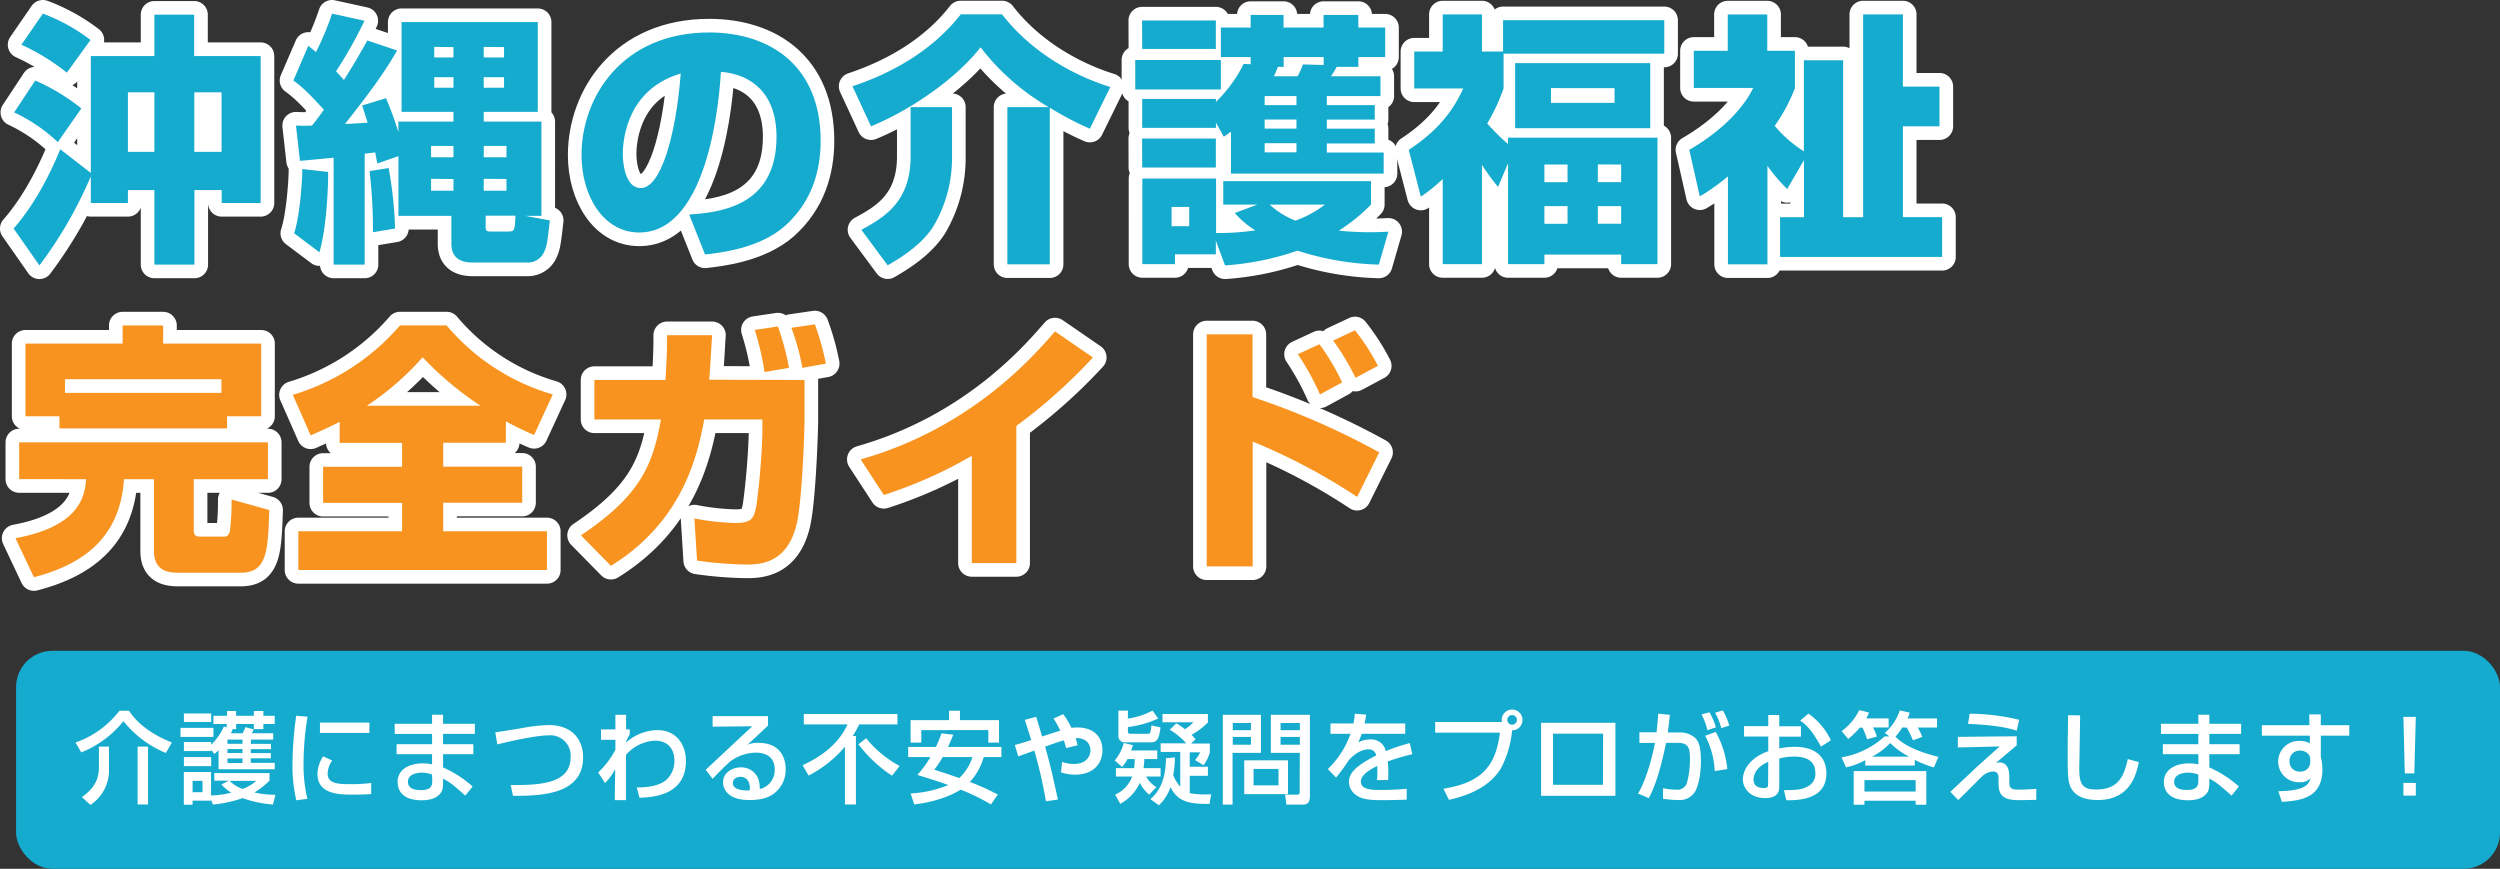 <svg xmlns="http://www.w3.org/2000/svg" viewBox="0 0 550.54 191.32"><rect x="0" y="0" width="550.54" height="191.32" fill="#333333" stroke="none"/><defs><style>.cls-1,.cls-4{fill:#fff;}.cls-1{stroke:#fff;stroke-linecap:round;stroke-linejoin:round;stroke-width:6px;}.cls-2{fill:#15abce;}.cls-3{fill:#f7931e;}</style></defs><g id="レイヤー_2" data-name="レイヤー 2"><g id="レイヤー_1-2" data-name="レイヤー 1"><path class="cls-1" d="M20,38.84A93,93,0,0,1,8.68,58.45L3,50.33c5.74-6.56,9.16-14.79,10.27-17.46L20,38.09V12.34H34V3.23h8.76v9.11H57.4V44.7H48.82V41.86h-6V58.27H34V41.86H28.17V44.7H20ZM7.76,17.73a44.74,44.74,0,0,1,10.15,6.15L12.74,31.3a36.86,36.86,0,0,0-9.62-6.55ZM9.44,3a40.48,40.48,0,0,1,10.5,5.8L14.72,16a47.55,47.55,0,0,0-10-6.15ZM28.17,33.45H34V20.34H28.17Zm14.62,0h6V20.34h-6Z"/><path class="cls-1" d="M73.47,34.73c-2.44.23-6.44.63-7.42.69l-.87-7.77a34.11,34.11,0,0,0,3.53,0c.7-.87,1.51-1.91,2.61-3.48-3.82-4.29-5.51-5.57-6.72-6.44l3.3-7.65c.7.58,1.1.87,1.68,1.39A62.18,62.18,0,0,0,73.12,3l7.14,1.57A93.14,93.14,0,0,1,74,15.7c.47.52.87.93,1.74,1.92,1-1.63,2.44-3.83,5.16-8.7l6.56,2.2c-3,5.16-6,9.22-11.49,16.18,1.63-.06,3.31-.17,5-.29-.35-1-.58-1.85-1.22-3.77L85,21.62a73.9,73.9,0,0,1,2.73,7.48V26.78H99.86V24.63H88.43V4.86h30V24.63H106.53v2.15h12.7V47.54h-3.54l5.4,1c-.58,5.1-.7,5.68-1.22,6.84a3.93,3.93,0,0,1-3.54,2.44H104.09c-3.3,0-4.69-1.57-4.69-4.12V47.54H87.74V34.38L83.1,36c-.35-1.68-.35-1.85-.47-2.44l-2.32.29V58.27H73.47Zm-1.22,3.13c.06,1.79-.17,11.77-1.91,17.69l-5.57-4.18c1.16-3.36,1.8-11,1.8-14.15ZM85.59,37A88.51,88.51,0,0,1,87,50.33l-4.87.81a108.93,108.93,0,0,0-.75-13.46Zm9.34-4.87v2.5h4.93v-2.5Zm0,7.25V42h4.93V39.42Zm.7-29.05v2.32h4.23V10.37Zm0,6.67v2.32h4.23V17Zm10.9-6.67v2.32H111V10.37Zm0,6.67v2.32H111V17Zm0,15.13v2.5h5v-2.5Zm0,7.25V42h5V39.42Zm.41,10.33c0,1,.11,1.27,1,1.27H112c1.33,0,1.39-.35,1.51-3.48h-6.55Z"/><path class="cls-1" d="M151.77,47.25C158,46.79,171,45.74,171,30.14c0-9.68-5.63-13.8-12.24-14.32-.29,5-2.49,35.38-18,35.38-7.83,0-12.7-8-12.7-17.05,0-12.82,9-27,28.13-27,13.34,0,24.53,7.31,24.53,23.84,0,6.61-1.91,13.45-7.88,18.79-5.69,5-14.5,5.91-17.58,6.26ZM137.15,34c0,2.2.64,7.42,3.95,7.42,4.41,0,7.71-11.36,8.81-25.23C137.15,19.94,137.15,32.58,137.15,34Z"/><path class="cls-1" d="M230.94,23.59a51.59,51.59,0,0,1-15-13.17c-5.4,6.91-15.26,13.75-24.13,17.4L187.73,19c9.22-3.08,17.81-8.12,23.84-15.84h9.1c6.73,8.7,16.36,13.69,23.84,16L240,28.35a70.22,70.22,0,0,1-8.82-4.64v34.5h-9.34V23.59Zm-21.29,0v11a29.46,29.46,0,0,1-4.17,15.37c-2.79,4.29-7.72,7.14-10,8.47l-5.8-7.83c4.82-2.61,10.85-6,10.85-16.12V23.59Z"/><path class="cls-1" d="M250,13.21h18.85V19.7H250Zm25.41.93V12.57h-6.56V6.07h6.56V3.29h7.25V6.07h8.81V3.29h7.66V6.07h5.91v6.5h-5.91v2.15h-4.76c-.46.81-.93,1.62-1.27,2.08H304v4.35H292.19v2h10.55v3.19H292.19v2h10.55v3.25H292.19v2h12.52v4.64H271.08V29c-.41.29-.64.47-1.57,1.11L267.77,27v1.16H251.53V21.79h16.24v.64a30.28,30.28,0,0,0,6.09-8.35Zm-23.9-9.63h16.24v6.26H251.53Zm0,26h16.24v6.38H251.53Zm16.24,22.5v3h-9v2.15h-7.19V39.31h16.24v12h.93a53.8,53.8,0,0,0,7.71-.58,19.49,19.49,0,0,1-4.52-3.83l5-1.85h-7.54V39.89h32.53v5.16a39.08,39.08,0,0,1-7.07,5.74,65.82,65.82,0,0,0,6.72.35c1.69,0,2.85-.06,4.18-.12l-2.09,7.25a63.61,63.61,0,0,1-17.92-3.07,61.43,61.43,0,0,1-15.95,3.25ZM258,45.57v4.24h3.88V45.57ZM278.5,21.15v2h7v-2Zm0,5.17v2h7v-2Zm0,5.22v2h7v-2Zm1.1,13.51a18.14,18.14,0,0,0,5.69,3.54,24.09,24.09,0,0,0,6.49-3.54Zm6.15-28.25a15.68,15.68,0,0,0,1.16-2.61l4.58.12V12.57h-8.81v2.15H281.4a15.11,15.11,0,0,1-.87,2.08Z"/><path class="cls-1" d="M329.89,41.16a47.4,47.4,0,0,1-3.54-4.87V58.16h-8.64V39.42a35.75,35.75,0,0,1-4.82,3.89L310.23,33c7.54-4.93,10.38-10,12-13.52H311.44V11.35h6.27V3.17h8.64v8.18H331V4.45h35.5v7.37H331.11v7.65a41.58,41.58,0,0,1-3.6,7.72,43.76,43.76,0,0,0,4.58,4.52V30.32H365V58.16h-8V56.07H340.1v2.09h-8V35.94ZM363.41,13.9V28.23H333.66V13.9ZM340.1,36.23v3.89h5.1V36.23Zm0,9.17v3.88h5.1V45.4Zm1.45-26v3.25h14V19.41Zm10.32,16.82v3.89H357V36.23Zm0,9.17v3.88H357V45.4Z"/><path class="cls-1" d="M393.57,41.63a37.88,37.88,0,0,1-4.35-5.11V58.21h-8.7V38.84a46.43,46.43,0,0,1-6.2,4.41L372,33c5.62-3.24,11.31-8,14.09-13.63H373V11.18h7.48v-8h8.7v8h6.09v8.23a36.59,36.59,0,0,1-4.46,8.3,27.67,27.67,0,0,0,6.43,5.62V13.27h8.65V47.83h4.4V3.17h8.76v15.9h8.06v8.75h-8.06v20h8.64v8.76H392V47.83h5.27V35.25Z"/><path class="cls-1" d="M4.22,97.41H59v8.12H42.67v11.25c0,1.16.47,1.39,1.39,1.39H49.4c.75,0,1-.52,1.22-1.1A54.65,54.65,0,0,0,51,110l8.3,2.32c-.29,9-.47,13.8-6.27,13.8H39.31c-2.21,0-5.4-.35-5.4-4.76V105.53H27.3c-.81,12.36-8.35,18.62-19.83,21.58l-4.06-8.59c14.15-2.61,15.31-9.28,15.54-13H4.22Zm8.87-5.74H5.61v-16H27v-4h8.93v4H57.52v16H50v2.67H13.09Zm35.67-5.16v-3H14.31v3Z"/><path class="cls-1" d="M74.8,92.89c-2.55,1.33-4.4,2.09-6.38,3l-3.94-8.94A50.07,50.07,0,0,0,88.09,71.66H98.35a47.91,47.91,0,0,0,23.38,15.2l-4.12,8.93a68.74,68.74,0,0,1-6.21-3v4.7H97.6v5.28H115v7.94H97.6V117h22.85v8.53H65.7V117H88.55v-6.26H71.15v-7.94h17.4V97.53H74.8Zm31-3.54A72.69,72.69,0,0,1,93.07,78.68,60.82,60.82,0,0,1,80.78,89.35Z"/><path class="cls-1" d="M177.17,83.67l0,8.87c-.06,4.81-.64,18.1-1.69,22.68-2.08,9.1-8.41,9.1-11.25,9.1a85.25,85.25,0,0,1-10.73-.87l-.58-9.28a54,54,0,0,0,8.88,1c3.77,0,4.17-1,4.75-3.66a155,155,0,0,0,1.34-16.18V92.37H155.08c-1.51,8.17-4.82,22.5-20.54,32.24l-6.61-6.72c13.46-9,15.84-15.84,17.63-25.52H130.89v-8.7h15.66c.35-5.63.35-8.07.35-9.86l9.92,0c-.18,2.61-.29,5.34-.64,9.81Zm-8.81-1.74a60.44,60.44,0,0,0-2.15-9.28l5.1-.76A59.25,59.25,0,0,1,173.75,81Zm8.35-.93a52.46,52.46,0,0,0-2.44-8.82l5.17-.75a54.88,54.88,0,0,1,2.43,8.64Z"/><path class="cls-1" d="M223.81,124H214V100.37A97.65,97.65,0,0,1,194.63,109l-5.1-7.83c24.59-7,38.22-22.91,42.8-28.19l8.35,5.74a117.67,117.67,0,0,1-16.87,15.08Z"/><path class="cls-1" d="M275.83,73.63V87.44a165,165,0,0,1,27.9,12.18l-4.87,9.8a133.47,133.47,0,0,0-23-12.18v27.49H265.74V73.63Zm14.85,13.23A58,58,0,0,0,285.81,78l4.75-2.2a49.11,49.11,0,0,1,5,8.41Zm7.83-3.66A54,54,0,0,0,293.58,75l4.81-2.26a48.22,48.22,0,0,1,5.05,7.83Z"/><path class="cls-2" d="M20,38.84A93,93,0,0,1,8.68,58.45L3,50.33c5.74-6.56,9.16-14.79,10.27-17.46L20,38.09V12.34H34V3.23h8.76v9.11H57.4V44.7H48.82V41.86h-6V58.27H34V41.86H28.17V44.7H20ZM7.76,17.73a44.74,44.74,0,0,1,10.15,6.15L12.74,31.3a36.86,36.86,0,0,0-9.62-6.55ZM9.44,3a40.48,40.48,0,0,1,10.5,5.8L14.72,16a47.55,47.55,0,0,0-10-6.15ZM28.17,33.45H34V20.34H28.17Zm14.62,0h6V20.34h-6Z"/><path class="cls-2" d="M73.47,34.73c-2.44.23-6.44.63-7.42.69l-.87-7.77a34.11,34.11,0,0,0,3.53,0c.7-.87,1.51-1.91,2.61-3.48-3.82-4.29-5.51-5.57-6.72-6.44l3.3-7.65c.7.58,1.1.87,1.68,1.39A62.18,62.18,0,0,0,73.12,3l7.14,1.57A93.14,93.14,0,0,1,74,15.7c.47.52.87.93,1.74,1.92,1-1.63,2.44-3.83,5.16-8.7l6.56,2.2c-3,5.16-6,9.22-11.49,16.18,1.63-.06,3.31-.17,5-.29-.35-1-.58-1.85-1.22-3.77L85,21.62a73.9,73.9,0,0,1,2.73,7.48V26.78H99.86V24.63H88.43V4.86h30V24.63H106.53v2.15h12.7V47.54h-3.54l5.4,1c-.58,5.1-.7,5.68-1.22,6.84a3.93,3.93,0,0,1-3.54,2.44H104.09c-3.3,0-4.69-1.57-4.69-4.12V47.54H87.74V34.38L83.1,36c-.35-1.68-.35-1.85-.47-2.44l-2.32.29V58.27H73.47Zm-1.22,3.13c.06,1.79-.17,11.77-1.91,17.69l-5.57-4.18c1.16-3.36,1.8-11,1.8-14.15ZM85.59,37A88.51,88.51,0,0,1,87,50.33l-4.87.81a108.93,108.93,0,0,0-.75-13.46Zm9.34-4.87v2.5h4.93v-2.5Zm0,7.25V42h4.93V39.42Zm.7-29.05v2.32h4.23V10.37Zm0,6.67v2.32h4.23V17Zm10.9-6.67v2.32H111V10.37Zm0,6.67v2.32H111V17Zm0,15.13v2.5h5v-2.5Zm0,7.25V42h5V39.42Zm.41,10.33c0,1,.11,1.27,1,1.27H112c1.33,0,1.39-.35,1.51-3.48h-6.55Z"/><path class="cls-2" d="M151.77,47.25C158,46.79,171,45.74,171,30.14c0-9.68-5.63-13.8-12.24-14.32-.29,5-2.49,35.38-18,35.38-7.83,0-12.7-8-12.7-17.05,0-12.82,9-27,28.13-27,13.34,0,24.53,7.31,24.53,23.84,0,6.61-1.91,13.45-7.88,18.79-5.69,5-14.5,5.91-17.58,6.26ZM137.15,34c0,2.2.64,7.42,3.95,7.42,4.41,0,7.71-11.36,8.81-25.23C137.15,19.94,137.15,32.58,137.15,34Z"/><path class="cls-2" d="M230.94,23.59a51.59,51.59,0,0,1-15-13.17c-5.4,6.91-15.26,13.75-24.13,17.4L187.73,19c9.22-3.08,17.81-8.12,23.84-15.84h9.1c6.73,8.7,16.36,13.69,23.84,16L240,28.35a70.22,70.22,0,0,1-8.82-4.64v34.5h-9.34V23.59Zm-21.29,0v11a29.46,29.46,0,0,1-4.17,15.37c-2.79,4.29-7.72,7.14-10,8.47l-5.8-7.83c4.82-2.61,10.85-6,10.85-16.12V23.59Z"/><path class="cls-2" d="M250,13.21h18.85V19.7H250Zm25.41.93V12.57h-6.56V6.07h6.56V3.29h7.25V6.07h8.81V3.29h7.66V6.07h5.91v6.5h-5.91v2.15h-4.76c-.46.81-.93,1.62-1.27,2.08H304v4.35H292.19v2h10.55v3.19H292.19v2h10.55v3.25H292.19v2h12.52v4.64H271.08V29c-.41.29-.64.47-1.57,1.11L267.77,27v1.16H251.53V21.79h16.24v.64a30.28,30.28,0,0,0,6.09-8.35Zm-23.9-9.63h16.24v6.26H251.53Zm0,26h16.24v6.38H251.53Zm16.24,22.5v3h-9v2.15h-7.19V39.31h16.24v12h.93a53.8,53.8,0,0,0,7.71-.58,19.49,19.49,0,0,1-4.52-3.83l5-1.85h-7.54V39.89h32.53v5.16a39.08,39.08,0,0,1-7.07,5.74,65.82,65.82,0,0,0,6.72.35c1.69,0,2.85-.06,4.18-.12l-2.09,7.25a63.61,63.61,0,0,1-17.92-3.07,61.43,61.43,0,0,1-15.95,3.25ZM258,45.57v4.24h3.88V45.57ZM278.5,21.15v2h7v-2Zm0,5.17v2h7v-2Zm0,5.22v2h7v-2Zm1.1,13.51a18.14,18.14,0,0,0,5.69,3.54,24.09,24.09,0,0,0,6.49-3.54Zm6.15-28.25a15.68,15.68,0,0,0,1.16-2.61l4.58.12V12.57h-8.81v2.15H281.4a15.11,15.11,0,0,1-.87,2.08Z"/><path class="cls-2" d="M329.89,41.16a47.4,47.4,0,0,1-3.54-4.87V58.16h-8.64V39.42a35.75,35.75,0,0,1-4.82,3.89L310.23,33c7.54-4.93,10.38-10,12-13.52H311.44V11.35h6.27V3.17h8.64v8.18H331V4.45h35.5v7.37H331.11v7.65a41.58,41.58,0,0,1-3.6,7.72,43.76,43.76,0,0,0,4.58,4.52V30.32H365V58.16h-8V56.07H340.1v2.09h-8V35.94ZM363.41,13.9V28.23H333.66V13.9ZM340.1,36.23v3.89h5.1V36.23Zm0,9.17v3.88h5.1V45.4Zm1.45-26v3.25h14V19.41Zm10.32,16.82v3.89H357V36.23Zm0,9.17v3.88H357V45.4Z"/><path class="cls-2" d="M393.57,41.63a37.88,37.88,0,0,1-4.35-5.11V58.21h-8.7V38.84a46.43,46.43,0,0,1-6.2,4.41L372,33c5.62-3.24,11.31-8,14.09-13.63H373V11.18h7.48v-8h8.7v8h6.09v8.23a36.59,36.59,0,0,1-4.46,8.3,27.67,27.67,0,0,0,6.43,5.62V13.27h8.65V47.83h4.4V3.17h8.76v15.9h8.06v8.75h-8.06v20h8.64v8.76H392V47.83h5.27V35.25Z"/><path class="cls-3" d="M4.22,97.41H59v8.12H42.67v11.25c0,1.16.47,1.39,1.39,1.39H49.4c.75,0,1-.52,1.22-1.1A54.65,54.65,0,0,0,51,110l8.3,2.32c-.29,9-.47,13.8-6.27,13.8H39.31c-2.21,0-5.4-.35-5.4-4.76V105.53H27.3c-.81,12.36-8.35,18.62-19.83,21.58l-4.06-8.59c14.15-2.61,15.31-9.28,15.54-13H4.22Zm8.87-5.74H5.61v-16H27v-4h8.93v4H57.52v16H50v2.67H13.09Zm35.67-5.16v-3H14.31v3Z"/><path class="cls-3" d="M74.8,92.89c-2.55,1.33-4.4,2.09-6.38,3l-3.94-8.94A50.07,50.07,0,0,0,88.09,71.66H98.35a47.91,47.91,0,0,0,23.38,15.2l-4.12,8.93a68.74,68.74,0,0,1-6.21-3v4.7H97.6v5.28H115v7.94H97.6V117h22.85v8.53H65.7V117H88.55v-6.26H71.15v-7.94h17.4V97.53H74.8Zm31-3.54A72.69,72.69,0,0,1,93.07,78.68,60.82,60.82,0,0,1,80.78,89.35Z"/><path class="cls-3" d="M177.17,83.67l0,8.87c-.06,4.81-.64,18.1-1.69,22.68-2.08,9.1-8.41,9.1-11.25,9.1a85.25,85.25,0,0,1-10.73-.87l-.58-9.28a54,54,0,0,0,8.88,1c3.77,0,4.17-1,4.75-3.66a155,155,0,0,0,1.34-16.18V92.37H155.08c-1.51,8.17-4.82,22.5-20.54,32.24l-6.61-6.72c13.46-9,15.84-15.84,17.63-25.52H130.89v-8.7h15.66c.35-5.63.35-8.07.35-9.86l9.92,0c-.18,2.61-.29,5.34-.64,9.81Zm-8.81-1.74a60.44,60.44,0,0,0-2.15-9.28l5.1-.76A59.25,59.25,0,0,1,173.75,81Zm8.35-.93a52.46,52.46,0,0,0-2.44-8.82l5.17-.75a54.88,54.88,0,0,1,2.43,8.64Z"/><path class="cls-3" d="M223.81,124H214V100.37A97.65,97.65,0,0,1,194.63,109l-5.1-7.83c24.59-7,38.22-22.91,42.8-28.19l8.35,5.74a117.67,117.67,0,0,1-16.87,15.08Z"/><path class="cls-3" d="M275.83,73.63V87.44a165,165,0,0,1,27.9,12.18l-4.87,9.8a133.47,133.47,0,0,0-23-12.18v27.49H265.74V73.63Zm14.85,13.23A58,58,0,0,0,285.81,78l4.75-2.2a49.11,49.11,0,0,1,5,8.41Zm7.83-3.66A54,54,0,0,0,293.58,75l4.81-2.26a48.22,48.22,0,0,1,5.05,7.83Z"/><rect class="cls-2" x="3.54" y="143.32" width="547" height="48" rx="8"/><path class="cls-4" d="M36.52,165.81a23.21,23.21,0,0,1-9.33-7,22.8,22.8,0,0,1-9.29,6.88l-1.27-2.18a20.73,20.73,0,0,0,9.68-7H28.4c1.8,2.77,5,5.26,9.46,7ZM24,164.41v4.75a9.17,9.17,0,0,1-4.09,8.1l-1.87-1.72c1.45-1.1,3.74-2.82,3.74-6.49v-4.64Zm8.6,0v12.74H30.31V164.41Z"/><path class="cls-4" d="M39.75,160.29H47v2H39.75Zm6.75,4.82v.29h-6v-2h6V164a12.7,12.7,0,0,0,2.8-4l.62.18v-.75H47v-1.8h3v-1.06h2v1.06H55.9v-1.06H58v1.06H60.5v1.8H58v1.14H55.9v-1.14H52v1.14h-.77a7.06,7.06,0,0,1-.37.91h2.59a14.63,14.63,0,0,0,.6-1.35l1.82.51c-.08.2-.3.64-.41.84h4.7v1.4h-4.9v.93h4.42v1.16H55.22v.86h4.42V167H55.22v1H60.5v1.41H48.13V165.2a7.52,7.52,0,0,1-.94.83Zm-6-8h6V159h-6Zm0,9.61h6v2h-6Zm6,9.44v.16H42.41v.9H40.48V170h6v5.17a19,19,0,0,0,4.45-.62,9.86,9.86,0,0,1-2.18-1.8l1.67-.84H47.19v-1.67H59.35v1.67a18.38,18.38,0,0,1-3.3,2.6,18.94,18.94,0,0,0,4.6.5l-.53,2.16a25.84,25.84,0,0,1-6.71-1.41,26.39,26.39,0,0,1-6.53,1.41Zm-4.09-4.2v2.49h2.18v-2.49Zm7.68-9.09v.93h3.32v-.93Zm0,2.09v.86h3.32v-.86Zm0,2.07v1h3.32v-1Zm.49,4.93a7.58,7.58,0,0,0,2.86,1.78,10.23,10.23,0,0,0,3-1.78Z"/><path class="cls-4" d="M67.73,157.83A62.88,62.88,0,0,0,66.85,168a31.88,31.88,0,0,0,.84,7.92l-2.44.31a33.65,33.65,0,0,1-.84-8.12,80.29,80.29,0,0,1,.82-10.49Zm5.42,9.64a5.33,5.33,0,0,0-1,2.85c0,2.36,2.48,2.36,5.25,2.36a30.36,30.36,0,0,0,4.34-.26v2.44c-1.45.13-3.13.13-4,.13-2.88,0-7.83,0-7.83-4.58a7.37,7.37,0,0,1,1.25-3.85Zm8.2-8.34v2.28H70.46v-2.28Z"/><path class="cls-4" d="M95.15,159.39v-2h2.42v2h7v2.22h-7v2.27h6.66v2.2H97.57V169a24.92,24.92,0,0,1,6.51,4.2l-1.61,2c-2.83-2.48-3.3-2.88-4.9-3.74V172c0,1.57-.13,2.07-.49,2.58-1.1,1.6-3.38,1.65-4.24,1.65-4.43,0-5.28-2.42-5.28-4,0-3.08,3-4.12,5.54-4.12a9.07,9.07,0,0,1,2.05.22v-2.24H87.34v-2.2h7.81v-2.27H86.92v-2.22Zm0,11.18a6.47,6.47,0,0,0-2.24-.42c-1.26,0-3.08.42-3.08,2S91.38,174,92.71,174c2.48,0,2.48-1.26,2.48-2.16Z"/><path class="cls-4" d="M112.46,172.88c5.68,0,13.2,0,13.2-6.12a4.47,4.47,0,0,0-4.86-4.82c-2.79,0-8.89,1.37-11.29,2l-.44-2.68c1.12-.14,1.61-.22,6.05-.95a36,36,0,0,1,5.7-.64c5.24,0,7.59,3.26,7.59,7.09,0,8.34-9.44,8.49-15.44,8.49Z"/><path class="cls-4" d="M140.23,173.41c1,0,4.46,0,6.38-1.57a5.59,5.59,0,0,0,1.91-4.29c0-2.55-1.36-4.44-4.33-4.44a9,9,0,0,0-6.34,3.14v9.95h-2.47l.09-6.82a12.16,12.16,0,0,1-2.24,3.06l-1.5-2.33a18.74,18.74,0,0,0,3.79-5l0-2.2h-3.17v-2.28h3.17v-3.22h2.35l0,3.22h.81v1.12a9.13,9.13,0,0,0-.81,1.58v.18a10.68,10.68,0,0,1,6.86-2.73c4.34,0,6.32,3.34,6.32,6.78,0,7.39-6.8,8-10.23,8.12Z"/><path class="cls-4" d="M169.13,157.7v2.09c-1,.94-2.66,2.5-3.69,3.45-.24.24-.46.44-.9.81a5.26,5.26,0,0,1,2.48-.46c5.7,0,6,4.62,6,5.77a6.56,6.56,0,0,1-2.67,5.45c-1.12.8-2.53,1.37-5.36,1.37-5.77,0-5.77-3.59-5.77-3.9,0-2.15,2.09-3.3,3.94-3.3,2.13,0,4.29,1.5,4.14,4.78a4.25,4.25,0,0,0,3.3-4.29c0-3.17-2.51-3.72-4.05-3.72a9.67,9.67,0,0,0-5.75,1.94c-1.65,1.49-2.7,2.57-3.87,3.82l-1.52-2c.53-.47,9-8.43,10.26-9.57l-8.74.08V157.7Zm-4,15.71c0-.16-.06-2.34-2.09-2.34-1,0-1.65.6-1.65,1.35,0,1.65,2.49,1.65,3.65,1.65A2.74,2.74,0,0,0,165.15,173.41Z"/><path class="cls-4" d="M186.07,164.43a26,26,0,0,1-8,6.36l-1.32-2.27c7-3.23,9-7.17,9.9-9h-9.64v-2.28h20.62v2.28H189.2a20,20,0,0,1-1.41,2.56h.7v15.07h-2.42Zm4.67-1.85a24.24,24.24,0,0,0,7.37,6.09l-1.67,2.16a30.07,30.07,0,0,1-7.4-6.93Z"/><path class="cls-4" d="M209.92,161.79c-.22.57-.42,1.1-1.16,2.7h11.77v2.23h-3.9a13.26,13.26,0,0,1-3.06,5.48,49.75,49.75,0,0,1,6.16,2.77l-1.51,2.18a46,46,0,0,0-6.67-3.26c-.73.46-4,2.51-10.21,3.26l-.81-2.42a24.83,24.83,0,0,0,8.29-1.85c-1.32-.49-3.12-1.1-6.8-2.23a24.46,24.46,0,0,0,2.88-3.93H200v-2.23h6.09a23.12,23.12,0,0,0,1.24-3Zm-9.39-3.21H209v-2.07h2.4v2.07H220v4.95h-2.35v-2.75H202.88v2.75h-2.35Zm7.06,8.14a20.7,20.7,0,0,1-1.85,2.79c1.92.6,3.72,1.19,5.5,1.83a10.71,10.71,0,0,0,2.91-4.62Z"/><path class="cls-4" d="M234.14,157.28a17.52,17.52,0,0,1,1.81,3,12.54,12.54,0,0,1,1.32-.08c3.23,0,5.5,1.73,5.5,5,0,3.1-2.14,5.39-6,5.39a10.27,10.27,0,0,1-3.12-.5l.24-2.31a7.42,7.42,0,0,0,2.6.46c2.92,0,3.65-1.94,3.65-3,0-.74-.37-2.77-3.26-2.7.18.57.27.94.42,1.58l-2.53.62c-.13-.49-.22-.84-.48-1.7-1.56.44-2.66.84-4.14,1.39,1,3.52,1.56,5.85,2.82,11.64l-2.64.37a99.81,99.81,0,0,0-2.56-11.15c-.55.2-3,1.1-3.54,1.27l-.75-2.5c1-.27,1.52-.4,3.61-1.1-.55-1.74-.92-2.95-1.41-4.43l2.49-.68c.31.95.68,2.18,1.32,4.34.64-.22,3.5-1.15,4-1.28a19.57,19.57,0,0,0-1.49-2.68Z"/><path class="cls-4" d="M253.06,175a8.76,8.76,0,0,1-2.07-2.61A9.64,9.64,0,0,1,246.7,177l-1.14-2a7,7,0,0,0,3.76-4h-3.58v-1.84h4a13.56,13.56,0,0,0,.14-2h-1.57a8.79,8.79,0,0,1-1.21,1.73l-1.62-1.43a9.89,9.89,0,0,0,2-3.85l2,.49c-.15.48-.24.77-.37,1.16h5.74v1.9H252a17.27,17.27,0,0,1-.18,2h3.76V171H252.4a6.2,6.2,0,0,0,2.25,2.34Zm-6.77-18.52h2.09v1.76a16.6,16.6,0,0,0,5.43-1.76l1.23,1.76a22.72,22.72,0,0,1-6.66,1.87V161c0,.35.08.6.61.6h3.79c.57,0,.61-.36.79-1.85l2,.44c-.33,2.29-.61,3.28-2.11,3.28H247.8a1.36,1.36,0,0,1-1.51-1.39Zm12.45,10.32a23.81,23.81,0,0,1-.37,3.89,8.06,8.06,0,0,0,1.54,2.55v-7.65h-4.32V163.7h5.64a14.75,14.75,0,0,0-3.63-3l1.43-1.41a12.47,12.47,0,0,1,1.91,1.3,10.19,10.19,0,0,0,1.87-1.54H256v-1.81h10v1.85a16,16,0,0,1-3.6,2.73c.39.4.59.62.88,1l-1,.92h4.14v2a8.92,8.92,0,0,1-1.39,2.78l-1.87-1.15a5.79,5.79,0,0,0,1.12-1.69H262v3.17h4v2h-4v3.83a21.31,21.31,0,0,0,4.71.24l-.35,2.12c-4.51,0-6.95-.44-8.6-3.7a10,10,0,0,1-2.55,4l-1.88-1.36c1.15-1,3.37-3.1,3.44-9Z"/><path class="cls-4" d="M269.28,157.41h8.4v8.38h-6.25v11.4h-2.15Zm2.2,1.8v1.59h4v-1.59Zm0,3.08V164h4v-1.72Zm12.16,5.15v7.44H274v-7.44Zm-7.59,1.89v3.61h5.5v-3.61Zm10.19-3.54h-6.38v-8.38h8.6V175.3c0,1.85-.94,1.89-1.67,1.89h-3.5L283,175h2.68c.51,0,.53-.29.53-.55ZM282,159.21v1.59h4.25v-1.59Zm0,3.08V164h4.25v-1.72Z"/><path class="cls-4" d="M300.85,157.37c-.07.5-.13.92-.35,1.95h8.95v2.27h-9.59a11.63,11.63,0,0,1-.75,1.89,5.59,5.59,0,0,1,2.55-.64,3.28,3.28,0,0,1,3.52,2.56,41.51,41.51,0,0,1,5.28-1.76l.55,2.46a41.54,41.54,0,0,0-5.39,1.59,32.57,32.57,0,0,1,.07,4.09h-2.47a11.36,11.36,0,0,0,.09-1.65c0-.62,0-1.06,0-1.46-1,.49-3.63,1.79-3.63,3.42,0,1.87,2.48,1.87,4.6,1.87.28,0,2.5,0,5.5-.25v2.38c-1.65.07-3.5.11-5.15.11-2.4,0-4.67,0-6.18-1.25a3.57,3.57,0,0,1-1.39-2.78c0-2.24,2.18-3.83,6-5.81a1.61,1.61,0,0,0-1.71-1.34c-2,0-3.9,1.76-4.58,2.75a33,33,0,0,1-2.55,3.46l-1.81-1.87a20,20,0,0,0,5-7.77h-4.42v-2.27h5.06a14.14,14.14,0,0,0,.29-2.15Z"/><path class="cls-4" d="M317.87,173.69c8.54-1.38,11.51-5.06,12.44-12.34H316.05V159h14.72a1.94,1.94,0,0,1-.07-.46,2.29,2.29,0,1,1,4.58,0,2.27,2.27,0,0,1-2.29,2.29,22.31,22.31,0,0,1-2.42,8.3c-2.4,4-6.89,6-11.49,7Zm14.06-15.16a1.06,1.06,0,0,0,1.06,1.06,1.06,1.06,0,1,0-1.06-1.06Z"/><path class="cls-4" d="M355.74,159.17v16.08H339.37V159.17Zm-2.71,2.4H342v11.26h11Z"/><path class="cls-4" d="M367.73,157.41c-.22,2.09-.33,3-.46,3.89h2.64a5,5,0,0,1,3.36,1.17c.73.68,1.3,1.83,1.3,5.06,0,.44,0,4.45-1.28,6.78a4,4,0,0,1-3.74,1.87,28.08,28.08,0,0,1-3.32-.27v-2.33a13.77,13.77,0,0,0,2.84.31,2.18,2.18,0,0,0,2.4-1.41,19.35,19.35,0,0,0,.68-5.28c0-2.44-.26-3.63-2.75-3.61l-2.51,0c-.81,4-2.07,9.07-3.81,12.17l-2.35-1c2.44-4.24,3.63-10.65,3.72-11.15l-3.43,0v-2.35l3.78,0c.27-2.64.29-3,.37-4.1ZM376,160.8a14.56,14.56,0,0,0-1.29-3.48l1.73-.46a12.62,12.62,0,0,1,1.41,3.32Zm1.61,9a18.32,18.32,0,0,0-2.11-7.77l2.33-.86a20.89,20.89,0,0,1,2.55,8.19Zm1.45-9.46a15.49,15.49,0,0,0-1.36-3.39l1.69-.51a15.57,15.57,0,0,1,1.43,3.35Z"/><path class="cls-4" d="M389.4,157.45h2.42v2.49h4.77v2.29h-4.77v2.59a16.76,16.76,0,0,1,3.45-.35c4.16,0,6.93,1.92,6.93,5.85,0,4.93-4.44,6-8.82,5.9l-.53-2.22c2.86,0,4.09-.13,5.35-.88a3,3,0,0,0,1.56-3c0-3.5-3.74-3.5-4.66-3.5a12.31,12.31,0,0,0-3.28.42v6.14c0,.75,0,2.57-3.13,2.57-3.5,0-4.88-2.4-4.88-4.09,0-2.77,2.46-5.19,5.59-6.23v-3.23h-5.33v-2.29h5.33Zm0,10.32c-2.49,1.06-3.24,2.67-3.24,3.94,0,1.74,1.72,1.83,2.2,1.83,1,0,1-.35,1-.77Zm8.84-10.62a14.91,14.91,0,0,1,4.95,5.87L401,164.41c-1.72-3.13-3-4.71-4.58-5.72Z"/><path class="cls-4" d="M416.06,162.16l-1-.77a10.92,10.92,0,0,0,3.3-4.95l2.18.49a6,6,0,0,1-.47,1.29h6.5v2h-4.25a14,14,0,0,1,1,2.06l-2.06.75a27.62,27.62,0,0,0-1.35-2.81h-1a14.14,14.14,0,0,1-1.49,2c1.27,1.39,4.07,3.15,9.46,4.45l-1,2.33a22.74,22.74,0,0,1-4.22-1.67v1.25H410.76V167.4a15.38,15.38,0,0,1-4.23,1.58l-1-2.2a18.57,18.57,0,0,0,9.49-4.62Zm-6.51-1.93a17.34,17.34,0,0,1-2.55,2.5L405.57,161a12.59,12.59,0,0,0,3.87-4.62l2.15.53a7.94,7.94,0,0,1-.61,1.29h4.93v2h-3.46a9,9,0,0,1,.86,2l-2.15.6a17.7,17.7,0,0,0-1-2.55Zm14.65,9.57v7.41h-2.35v-.88H410.58v.88h-2.37V169.8Zm-13.62,2v2.51h11.27V171.8Zm9.82-5.17a17.79,17.79,0,0,1-4.16-3,14.3,14.3,0,0,1-4,3Z"/><path class="cls-4" d="M444.11,162.14v2c-.75.62-3.91,3.32-4.57,3.87a2.68,2.68,0,0,1,.77-.11c1.65,0,2.17,1.45,2.17,3.13v.86c0,1.32,0,2,1.94,2,1.1,0,2.95-.07,4-.18v2.42c-2.22.07-3.48.07-4,.07-3.61,0-4.31-1.39-4.31-3.81v-.81c0-.68,0-1.67-1.17-1.67a3.64,3.64,0,0,0-2.38,1c-.85.8-4.53,4.54-5.32,5.26l-1.76-1.8c.15-.11,3.63-3.39,4.2-3.92,1.19-1.14,2-1.91,6.69-6.07l-9.22.22v-2.33Zm0-1.23c-1.19-.38-3.8-1.21-10.71-1.5l.35-2.24a48.3,48.3,0,0,1,10.91,1.34Z"/><path class="cls-4" d="M458.08,157.54c0,1.87-.2,11.27-.2,11.84,0,3.41.82,4.49,3.7,4.49,5,0,6.16-3,7-6.71l2.43.68c-.53,2.48-1.77,8.34-9.07,8.34-3.3,0-4.86-1.08-5.68-2.33-.92-1.41-.92-3.3-.92-7.2,0-2,0-4.88.09-9.15Z"/><path class="cls-4" d="M484.11,159.39v-2h2.42v2h7v2.22h-7v2.27h6.67v2.2h-6.67V169a24.92,24.92,0,0,1,6.51,4.2l-1.61,2c-2.83-2.48-3.3-2.88-4.9-3.74V172c0,1.57-.13,2.07-.49,2.58-1.1,1.6-3.38,1.65-4.24,1.65-4.42,0-5.28-2.42-5.28-4,0-3.08,3.06-4.12,5.54-4.12a9.07,9.07,0,0,1,2.05.22v-2.24H476.3v-2.2h7.81v-2.27h-8.23v-2.22Zm0,11.18a6.47,6.47,0,0,0-2.24-.42c-1.26,0-3.08.42-3.08,2s1.51,1.81,2.84,1.81c2.48,0,2.48-1.26,2.48-2.16Z"/><path class="cls-4" d="M508.53,157.32h2.55v2.38h6.27V162h-6.27v4.67a11.2,11.2,0,0,1,.35,2.79c0,6.41-5.1,6.89-8.93,7.11l-.77-2.33c5.46-.11,6.6-1.17,7.11-2.86a3.09,3.09,0,0,1-2.42.88,4.55,4.55,0,1,1,.06-9.09,4.27,4.27,0,0,1,2.18.53l0-1.7H498.1V159.7h10.47Zm.22,10.06a1.79,1.79,0,0,0-.44-1.35,2.5,2.5,0,0,0-1.78-.74,2.23,2.23,0,0,0-2.34,2.31,2.15,2.15,0,0,0,2.27,2.31,2.08,2.08,0,0,0,2.29-2.11Z"/><path class="cls-4" d="M532,157.87l-.33,12.45h-2.09l-.31-12.45Zm0,14.55v2.79h-2.73v-2.79Z"/></g></g></svg>